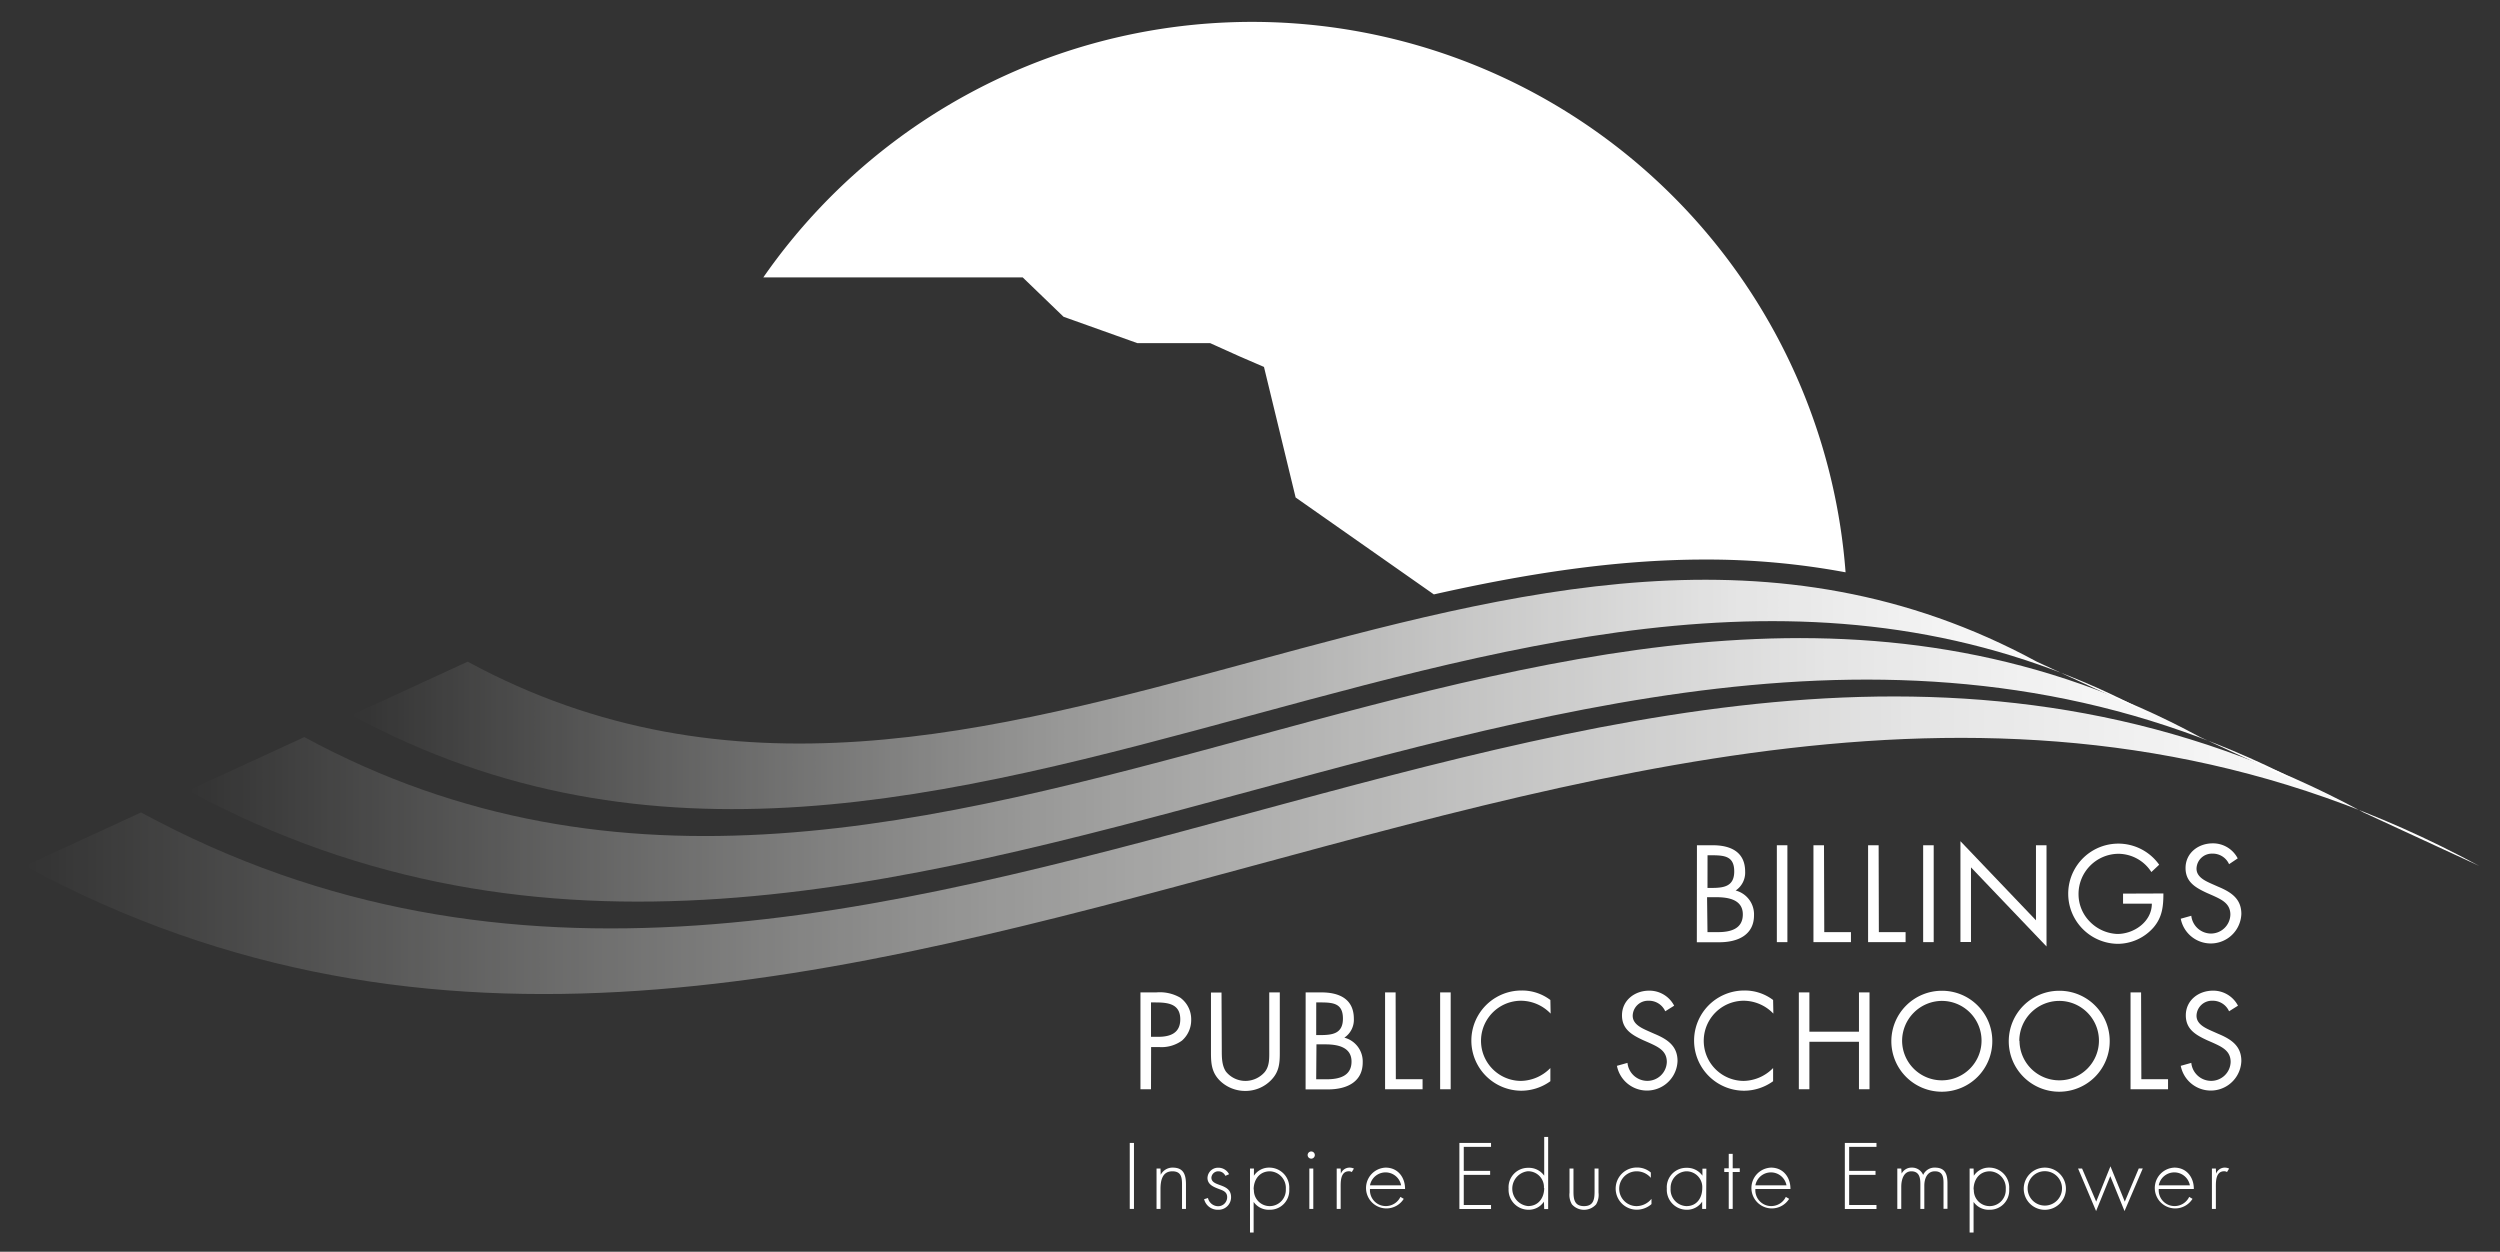 <svg id="Layer_2" data-name="Layer 2" xmlns="http://www.w3.org/2000/svg" xmlns:xlink="http://www.w3.org/1999/xlink" viewBox="0 0 474 237.33">
  <rect x="0" y="0" width="474" height="237.33" fill="#333333" stroke="none"/>
  <defs>
    <style>
      .cls-1 {
        fill: url(#linear-gradient);
      }

      .cls-2 {
        fill: url(#linear-gradient-2);
      }

      .cls-3 {
        fill: #fff;
      }

      .cls-4 {
        fill: url(#linear-gradient-3);
      }
    </style>
    <linearGradient id="linear-gradient" x1="66.67" y1="131.67" x2="408.13" y2="131.67" gradientUnits="userSpaceOnUse">
      <stop offset="0" stop-color="#fffffc" stop-opacity="0"/>
      <stop offset="0.17" stop-color="#fffffd" stop-opacity="0.22"/>
      <stop offset="0.39" stop-color="#fffffd" stop-opacity="0.49"/>
      <stop offset="0.6" stop-color="#fffffe" stop-opacity="0.71"/>
      <stop offset="0.77" stop-color="#fff" stop-opacity="0.87"/>
      <stop offset="0.91" stop-color="#fff" stop-opacity="0.96"/>
      <stop offset="0.99" stop-color="#fff"/>
    </linearGradient>
    <linearGradient id="linear-gradient-2" x1="35.7" y1="145.96" x2="439.1" y2="145.96" xlink:href="#linear-gradient"/>
    <linearGradient id="linear-gradient-3" x1="4.74" y1="160.26" x2="470.06" y2="160.26" xlink:href="#linear-gradient"/>
  </defs>
  <title>footer-logo</title>
  <g>
    <path class="cls-1" d="M408.13,135.59c-113.82-61.73-227.64,61.73-341.46,0l22-10.14c99.17,53.79,198.33-53.79,297.5,0Z"/>
    <path class="cls-2" d="M439.1,149.89C304.63,77,170.17,222.82,35.7,149.89l22-10.14c119.81,65,239.63-65,359.44,0Z"/>
    <path class="cls-3" d="M201.65,60.06l14,5h13.8l5.57,2.51,4.63,2,6,24.75,26.21,18.38c17.05-3.84,34.27-6.61,51.41-6.61a143.34,143.34,0,0,1,26.65,2.42A112.85,112.85,0,0,0,144.72,52.6h49.19Z"/>
    <path class="cls-4" d="M470.06,164.18C315,80.06,159.84,248.32,4.74,164.18l22-10.14c140.46,76.18,280.92-76.18,421.38,0Z"/>
    <g>
      <path class="cls-3" d="M321.74,160.26h3c3.34,0,6.14,1.22,6.14,5a4.07,4.07,0,0,1-1.8,3.58,4.67,4.67,0,0,1,3.48,4.7c0,3.65-2.95,5.11-6.58,5.11h-4.26Zm2,8.09h.78c2.31,0,4.29-.27,4.29-3.12s-1.75-3.07-4.26-3.07h-.8Zm0,8.38h2c2.29,0,4.7-.56,4.7-3.36s-2.73-3.26-5-3.26h-1.78Z"/>
      <path class="cls-3" d="M338.89,178.63h-2V160.26h2Z"/>
      <path class="cls-3" d="M345.88,176.73h5.06v1.9h-7.11V160.26h2Z"/>
      <path class="cls-3" d="M356.23,176.73h5.07v1.9h-7.11V160.26h2Z"/>
      <path class="cls-3" d="M366.63,178.63h-2V160.26h2Z"/>
      <path class="cls-3" d="M371.7,159.49l14.32,15V160.26h2v19.19l-14.32-15v14.15h-2Z"/>
      <path class="cls-3" d="M410.18,169.4c0,2.48-.22,4.53-1.9,6.48a9.07,9.07,0,0,1-6.79,3.07,9.5,9.5,0,1,1,7.89-15l-1.48,1.39a7.47,7.47,0,0,0-6.31-3.46,7.62,7.62,0,0,0-7.5,7.67,7.4,7.4,0,0,0,2.14,5.19,7.72,7.72,0,0,0,5.21,2.34c3.19,0,6.55-2.34,6.55-5.75h-5.46v-1.9Z"/>
      <path class="cls-3" d="M422.63,163.85a3.37,3.37,0,0,0-3.17-2,2.91,2.91,0,0,0-3,2.85c0,1.58,1.63,2.31,2.87,2.87l1.22.54c2.39,1,4.41,2.24,4.41,5.16a5.8,5.8,0,0,1-11.49.92l2-.56A3.78,3.78,0,0,0,419.1,177a3.69,3.69,0,0,0,3.78-3.58c0-2.14-1.68-2.87-3.38-3.65l-1.12-.49c-2.14-1-4-2.07-4-4.7,0-2.85,2.41-4.68,5.14-4.68a5.27,5.27,0,0,1,4.75,2.85Z"/>
      <path class="cls-3" d="M218.23,206.52h-2V188.16h3a7.74,7.74,0,0,1,4.55,1,5.06,5.06,0,0,1,2.07,4.19,5.16,5.16,0,0,1-1.75,3.95,6.62,6.62,0,0,1-4.36,1.22h-1.49Zm0-9.94h1.36c2.26,0,4.19-.68,4.19-3.31,0-3-2.41-3.21-4.8-3.21h-.75Z"/>
      <path class="cls-3" d="M231.65,199.1c0,1.36,0,2.92.8,4.09a4.74,4.74,0,0,0,3.7,1.75,4.86,4.86,0,0,0,3.6-1.63c1-1.17.9-2.78.9-4.21V188.16h2v11.5c0,2-.15,3.58-1.61,5.09a6.76,6.76,0,0,1-4.94,2.09A6.87,6.87,0,0,1,231.4,205c-1.61-1.53-1.8-3.21-1.8-5.31v-11.5h2Z"/>
      <path class="cls-3" d="M247.55,188.16h3c3.34,0,6.14,1.22,6.14,5a4.07,4.07,0,0,1-1.8,3.58,4.67,4.67,0,0,1,3.48,4.7c0,3.65-2.95,5.11-6.57,5.11h-4.26Zm2,8.09h.78c2.31,0,4.29-.27,4.29-3.12s-1.75-3.07-4.26-3.07h-.8Zm0,8.38h2c2.29,0,4.7-.56,4.7-3.36s-2.73-3.26-5-3.26H249.6Z"/>
      <path class="cls-3" d="M264.65,204.62h5.07v1.9h-7.11V188.16h2Z"/>
      <path class="cls-3" d="M275.05,206.52h-2V188.16h2Z"/>
      <path class="cls-3" d="M294,192.18a7.86,7.86,0,0,0-5.6-2.44,7.6,7.6,0,0,0,0,15.2,8,8,0,0,0,5.55-2.44V205a9.45,9.45,0,0,1-5.48,1.8,9.5,9.5,0,1,1,0-19,8.86,8.86,0,0,1,5.48,1.8Z"/>
      <path class="cls-3" d="M315.73,191.74a3.37,3.37,0,0,0-3.17-2,2.91,2.91,0,0,0-3,2.85c0,1.58,1.63,2.31,2.87,2.87l1.22.54c2.39,1,4.41,2.24,4.41,5.16a5.8,5.8,0,0,1-11.49.92l2-.56a3.78,3.78,0,0,0,3.68,3.41,3.69,3.69,0,0,0,3.78-3.58c0-2.14-1.68-2.87-3.38-3.65l-1.12-.49c-2.14-1-4-2.07-4-4.7,0-2.85,2.41-4.68,5.14-4.68a5.27,5.27,0,0,1,4.75,2.85Z"/>
      <path class="cls-3" d="M336.23,192.18a7.86,7.86,0,0,0-5.6-2.44,7.6,7.6,0,0,0,0,15.2,8,8,0,0,0,5.55-2.44V205a9.46,9.46,0,0,1-5.48,1.8,9.5,9.5,0,1,1,0-19,8.87,8.87,0,0,1,5.48,1.8Z"/>
      <path class="cls-3" d="M352.46,195.61v-7.45h2v18.36h-2v-9h-9.4v9h-2V188.16h2v7.45Z"/>
      <path class="cls-3" d="M377.74,197.37a9.57,9.57,0,1,1-9.57-9.52A9.52,9.52,0,0,1,377.74,197.37Zm-17.1,0a7.53,7.53,0,1,0,7.53-7.6A7.59,7.59,0,0,0,360.64,197.34Z"/>
      <path class="cls-3" d="M400,197.37a9.57,9.57,0,1,1-9.57-9.52A9.52,9.52,0,0,1,400,197.37Zm-17.1,0a7.53,7.53,0,1,0,7.53-7.6A7.59,7.59,0,0,0,382.86,197.34Z"/>
      <path class="cls-3" d="M406,204.62h5.06v1.9h-7.11V188.16h2Z"/>
      <path class="cls-3" d="M422.63,191.74a3.37,3.37,0,0,0-3.17-2,2.91,2.91,0,0,0-3,2.85c0,1.58,1.63,2.31,2.87,2.87l1.22.54c2.39,1,4.41,2.24,4.41,5.16a5.8,5.8,0,0,1-11.49.92l2-.56a3.78,3.78,0,0,0,3.68,3.41,3.69,3.69,0,0,0,3.78-3.58c0-2.14-1.68-2.87-3.38-3.65l-1.12-.49c-2.14-1-4-2.07-4-4.7,0-2.85,2.41-4.68,5.14-4.68a5.27,5.27,0,0,1,4.75,2.85Z"/>
    </g>
    <g>
      <path class="cls-3" d="M215,229.21h-.8V216.7h.8Z"/>
      <path class="cls-3" d="M220.07,222.74h0a2.51,2.51,0,0,1,2.27-1.36c2,0,2.52,1.23,2.52,3.2v4.63h-.75v-4.63c0-1.38-.17-2.5-1.84-2.5-1.92,0-2.24,1.79-2.24,3.35v3.78h-.75v-7.66h.75Z"/>
      <path class="cls-3" d="M232.33,222.94a1.46,1.46,0,0,0-1.34-.86,1.3,1.3,0,0,0-1.31,1.19c0,1.84,3.73.95,3.73,3.71a2.37,2.37,0,0,1-2.47,2.39,2.64,2.64,0,0,1-2.64-2l.73-.23a2,2,0,0,0,1.91,1.56,1.71,1.71,0,0,0,1.73-1.73c0-.95-.73-1.24-1.49-1.51-1-.38-2.24-.83-2.24-2.12a2,2,0,0,1,2.09-1.94,2.27,2.27,0,0,1,2,1.23Z"/>
      <path class="cls-3" d="M237.74,222.92h0a3.43,3.43,0,0,1,2.92-1.54,3.78,3.78,0,0,1,3.78,4.06,3.66,3.66,0,0,1-3.75,3.93,3.47,3.47,0,0,1-3-1.49h0v5.81H237V221.55h.75Zm0,2.62a3,3,0,0,0,3.05,3.14,3.06,3.06,0,0,0,3-3.22,3.15,3.15,0,0,0-3-3.38C238.75,222.08,237.69,223.7,237.69,225.54Z"/>
      <path class="cls-3" d="M249.29,219a.68.68,0,0,1-1.36,0,.68.68,0,1,1,1.36,0ZM249,229.21h-.75v-7.66H249Z"/>
      <path class="cls-3" d="M254.23,222.54h0a1.74,1.74,0,0,1,1.66-1.16,2,2,0,0,1,.81.18l-.4.66a1,1,0,0,0-.53-.15c-1.68,0-1.58,2.09-1.58,3.22v3.92h-.75v-7.66h.75Z"/>
      <path class="cls-3" d="M259.75,225.44a3,3,0,0,0,3.07,3.23,3.07,3.07,0,0,0,2.7-1.74l.63.37a3.87,3.87,0,1,1-3.43-5.92c2.32,0,3.7,1.86,3.68,4.06Zm5.9-.7a3,3,0,0,0-5.9,0Z"/>
      <path class="cls-3" d="M277.53,217.45V222h5v.75h-5v5.72h5.17v.75h-6V216.7h6v.75Z"/>
      <path class="cls-3" d="M292.73,227.83h0a3.43,3.43,0,0,1-2.92,1.54,3.78,3.78,0,0,1-3.78-4,3.68,3.68,0,0,1,3.75-3.95,3.53,3.53,0,0,1,3,1.49h0v-7.35h.75v13.68h-.75Zm0-2.59a3,3,0,0,0-3.07-3.17,3.32,3.32,0,0,0,.05,6.6C291.71,228.68,292.78,227.09,292.78,225.25Z"/>
      <path class="cls-3" d="M303.08,221.55v4.59a3.5,3.5,0,0,1-.46,2.21,3.06,3.06,0,0,1-4.58,0,3.5,3.5,0,0,1-.46-2.21v-4.59h.75v4.33c0,1.48.17,2.8,2,2.8s2-1.33,2-2.8v-4.33Z"/>
      <path class="cls-3" d="M313,223.32a3.53,3.53,0,0,0-2.7-1.24,3.3,3.3,0,0,0,0,6.6,3.68,3.68,0,0,0,2.82-1.38v1a4.23,4.23,0,0,1-2.79,1.06,4,4,0,0,1,0-8,4,4,0,0,1,2.67.95Z"/>
      <path class="cls-3" d="M323.48,229.21h-.75v-1.38h0a3.43,3.43,0,0,1-2.92,1.54,3.78,3.78,0,0,1-3.78-4,3.68,3.68,0,0,1,3.75-3.95,3.53,3.53,0,0,1,3,1.49h0v-1.33h.75Zm-6.73-3.88a3.13,3.13,0,0,0,3,3.35c2,0,3-1.59,3-3.43a3,3,0,0,0-3.07-3.17A3.13,3.13,0,0,0,316.75,225.33Z"/>
      <path class="cls-3" d="M328.52,229.21h-.75v-7h-.85v-.7h.85v-2.74h.75v2.74h1.34v.7h-1.34Z"/>
      <path class="cls-3" d="M332.82,225.44a3,3,0,0,0,3.07,3.23,3.06,3.06,0,0,0,2.7-1.74l.63.37a3.87,3.87,0,1,1-3.43-5.92c2.32,0,3.7,1.86,3.68,4.06Zm5.9-.7a3,3,0,0,0-5.9,0Z"/>
      <path class="cls-3" d="M350.6,217.45V222h5v.75h-5v5.72h5.18v.75h-6V216.7h6v.75Z"/>
      <path class="cls-3" d="M360.55,222.51h0a2.11,2.11,0,0,1,1.92-1.13,2.26,2.26,0,0,1,2.16,1.39,2.36,2.36,0,0,1,2.24-1.39c2,0,2.37,1.34,2.37,3v4.81h-.75V224.3c0-1.18-.18-2.22-1.64-2.22s-2,1.39-2,2.72v4.41h-.75v-4.73c0-1.19-.21-2.4-1.71-2.4s-1.91,1.67-1.91,2.92v4.21h-.75v-7.66h.75Z"/>
      <path class="cls-3" d="M374.24,222.92h0a3.43,3.43,0,0,1,2.92-1.54,3.78,3.78,0,0,1,3.78,4.06,3.66,3.66,0,0,1-3.75,3.93,3.47,3.47,0,0,1-3-1.49h0v5.81h-.75V221.55h.75Zm0,2.62a3,3,0,0,0,3.05,3.14,3.06,3.06,0,0,0,3-3.22,3.15,3.15,0,0,0-3-3.38C375.25,222.08,374.19,223.7,374.19,225.54Z"/>
      <path class="cls-3" d="M391.7,225.38a4,4,0,1,1-4-4A4,4,0,0,1,391.7,225.38Zm-7.26,0a3.26,3.26,0,1,0,3.18-3.32A3.25,3.25,0,0,0,384.44,225.39Z"/>
      <path class="cls-3" d="M397.44,227.83l2.7-6.7,2.72,6.7,2.65-6.29h.76l-3.46,8.08L400.11,223l-2.69,6.62L394,221.55h.76Z"/>
      <path class="cls-3" d="M409.3,225.44a3,3,0,0,0,3.07,3.23,3.07,3.07,0,0,0,2.7-1.74l.63.37a3.87,3.87,0,1,1-3.43-5.92c2.32,0,3.7,1.86,3.68,4.06Zm5.9-.7a3,3,0,0,0-5.9,0Z"/>
      <path class="cls-3" d="M420.17,222.54h0a1.74,1.74,0,0,1,1.66-1.16,2,2,0,0,1,.81.18l-.4.66a1,1,0,0,0-.53-.15c-1.68,0-1.58,2.09-1.58,3.22v3.92h-.75v-7.66h.75Z"/>
    </g>
  </g>
</svg>
